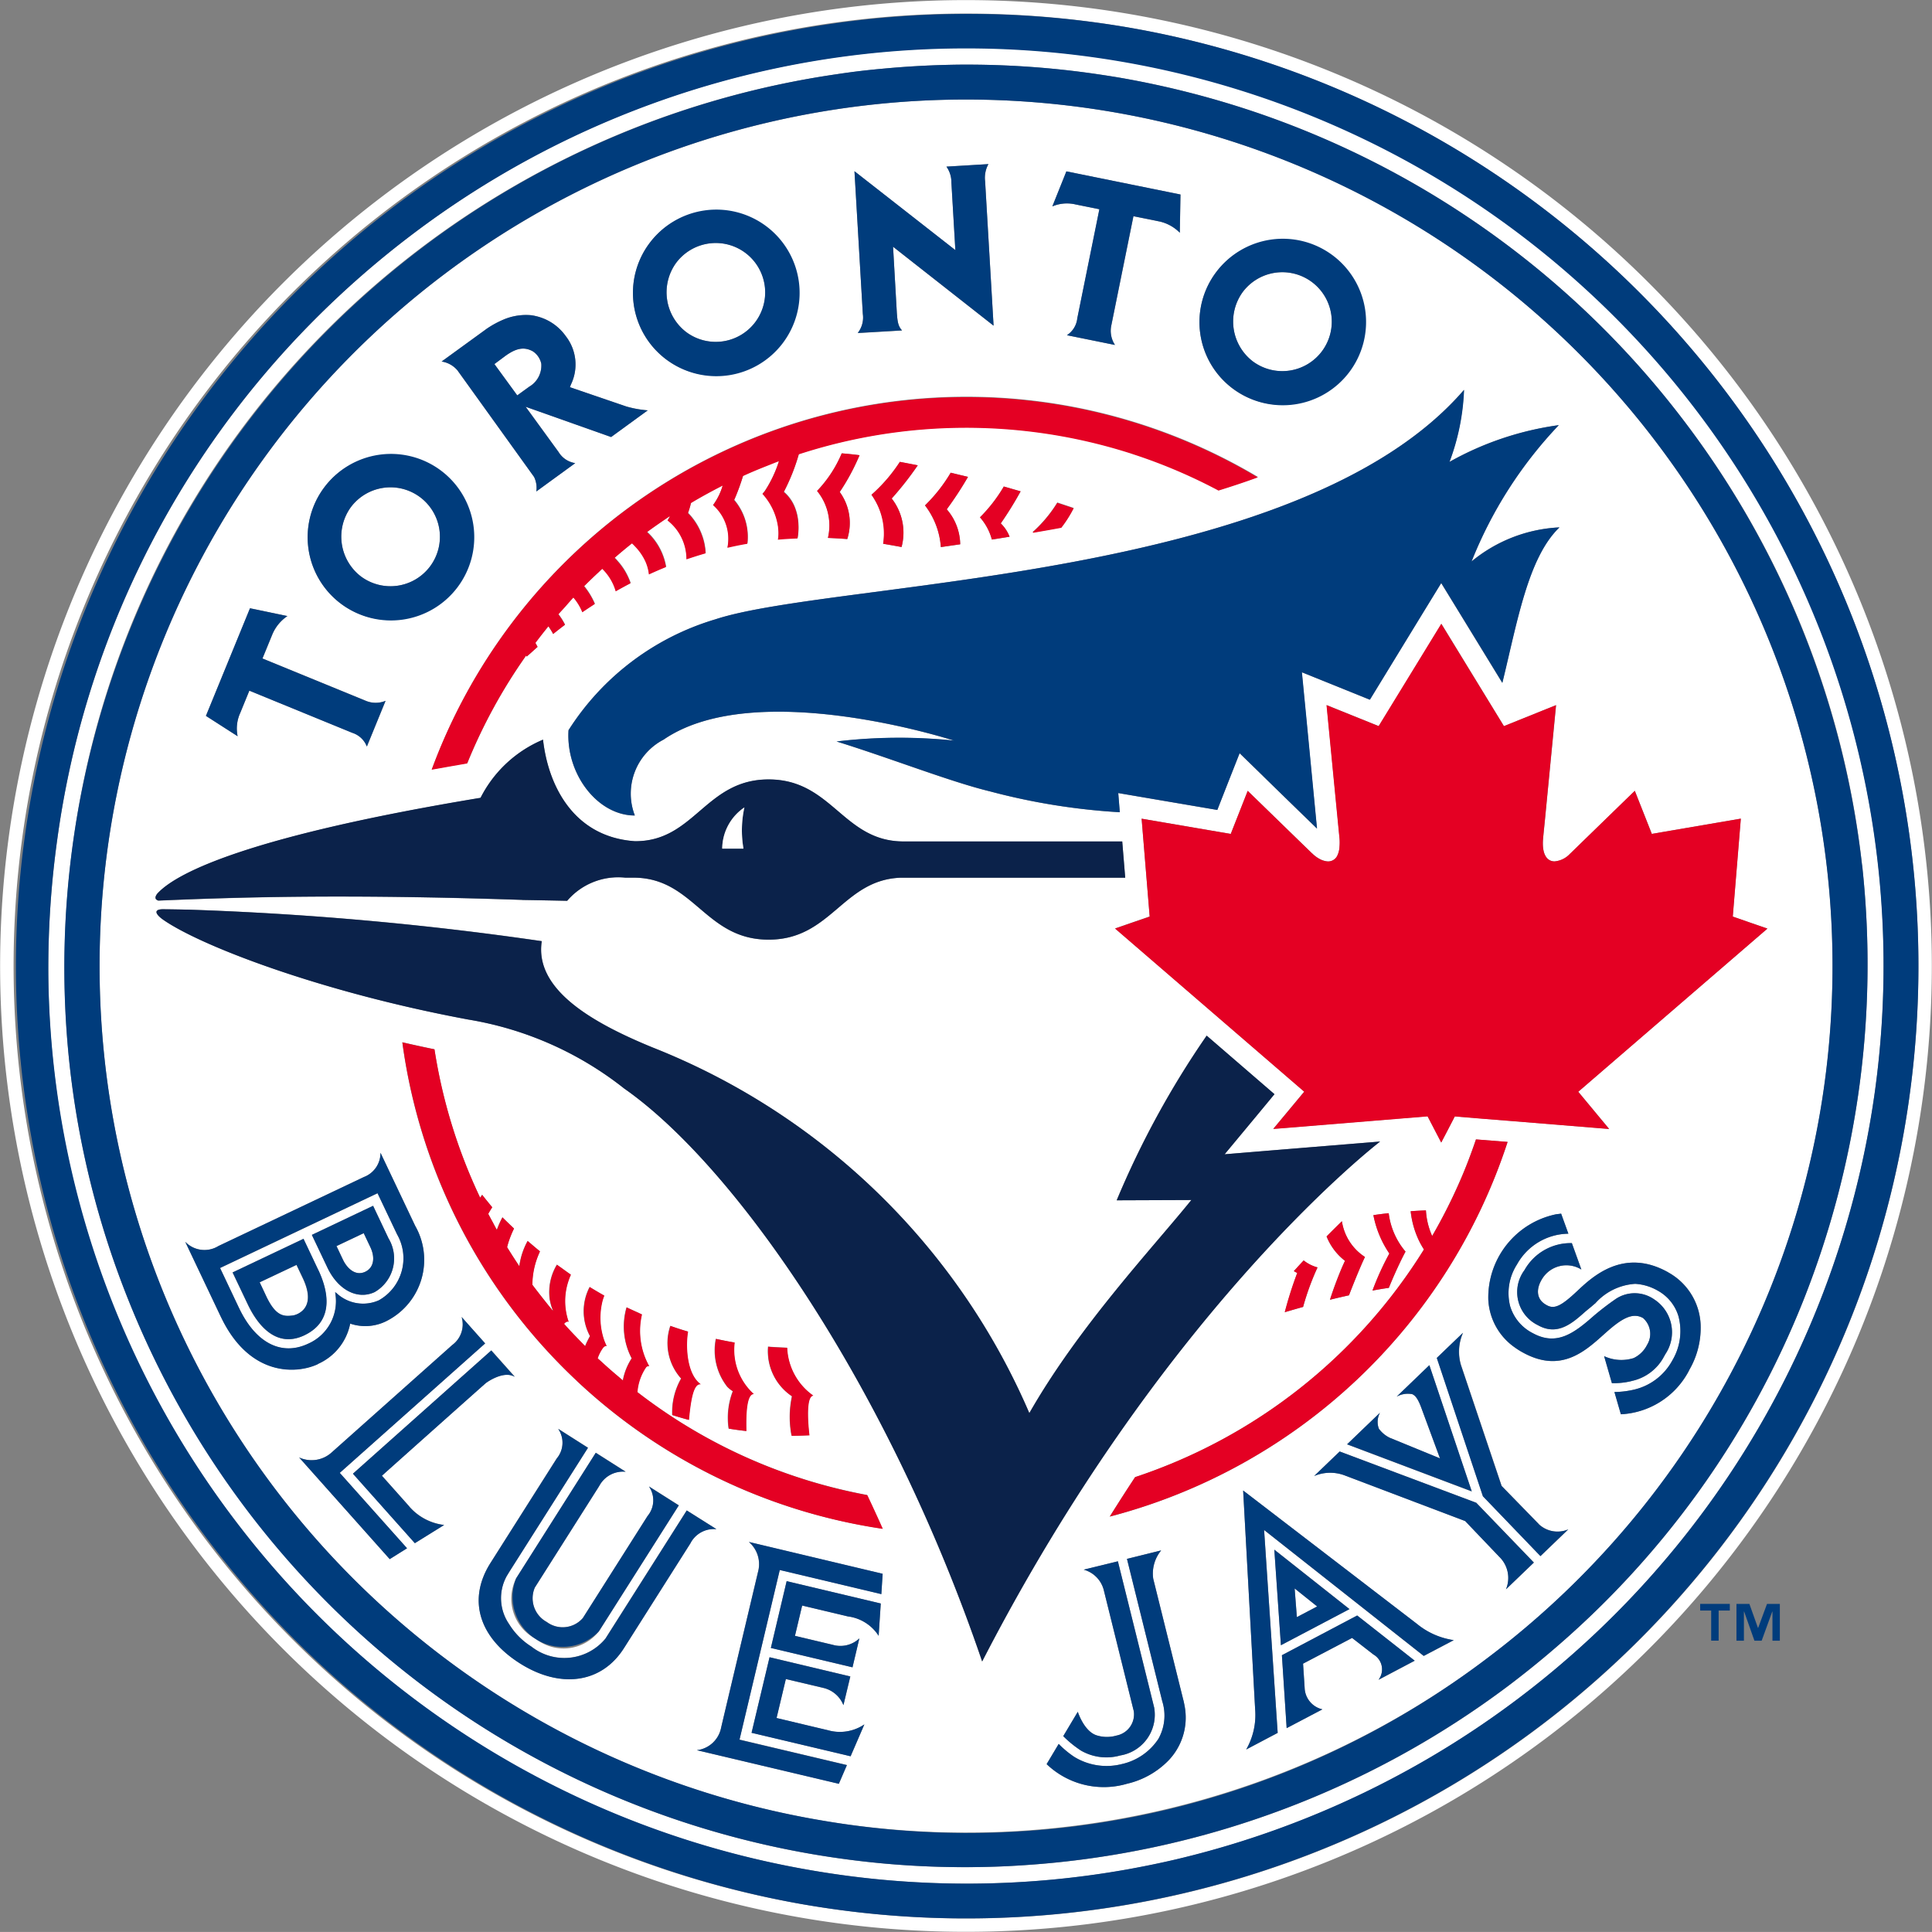 <svg xmlns="http://www.w3.org/2000/svg" xmlns:xlink="http://www.w3.org/1999/xlink" width="93.013" height="93.01" viewBox="0 0 93.013 93.01">
  <rect x="0" y="0" width="93.013" height="93.01" fill="#808080" stroke="none"/>
  <defs>
    <clipPath id="clip-path">
      <rect id="Rectangle_670" data-name="Rectangle 670" width="93.013" height="93.009" fill="none"/>
    </clipPath>
  </defs>
  <g id="Group_829" data-name="Group 829" transform="translate(0 -0.003)">
    <g id="Group_828" data-name="Group 828" transform="translate(0 0.003)" clip-path="url(#clip-path)">
      <path id="Path_2678" data-name="Path 2678" d="M83.62,18.492A46.5,46.5,0,1,0,38.574,92.324h0A46.5,46.5,0,0,0,83.62,18.492m8.3,34.356a45.821,45.821,0,0,1-53.23,38.838h-.005A45.852,45.852,0,1,1,91.918,52.848" transform="translate(0 -0.001)" fill="#fff"/>
      <path id="Path_2679" data-name="Path 2679" d="M132.261,33.3a2.382,2.382,0,1,0-.495-3.331,2.414,2.414,0,0,0,.495,3.331" transform="translate(-71.944 -15.898)" fill="#fff"/>
      <path id="Path_2680" data-name="Path 2680" d="M37.292,56.206a2.381,2.381,0,1,0-.494-3.331,2.413,2.413,0,0,0,.494,3.331" transform="translate(-19.912 -28.451)" fill="#fff"/>
      <path id="Path_2681" data-name="Path 2681" d="M71.938,30.186a2.38,2.38,0,1,0-.494-3.329,2.406,2.406,0,0,0,.494,3.329" transform="translate(-38.894 -14.197)" fill="#fff"/>
      <path id="Path_2682" data-name="Path 2682" d="M37.217,133.174c.418-.2.485-.684.245-1.187l-.319-.671-1.311.622.318.669c.153.327.553.811,1.067.567" transform="translate(-19.632 -71.949)" fill="#fff"/>
      <path id="Path_2683" data-name="Path 2683" d="M137.867,169.152l.108,1.381.977-.514Z" transform="translate(-75.537 -92.679)" fill="#fff"/>
      <path id="Path_2684" data-name="Path 2684" d="M85.593,27.155c-.681-.91-1.4-1.784-2.149-2.623-.013-.014-.03-.032-.052-.058A41.718,41.718,0,1,0,45.181,93.4l0,0A41.716,41.716,0,0,0,85.593,27.155m-9.323-2.6a11.046,11.046,0,0,1-.7,3.467,14.889,14.889,0,0,1,5.263-1.769,20.522,20.522,0,0,0-4.2,6.562,7.188,7.188,0,0,1,4.233-1.641c-1.51,1.443-2.029,4.551-2.75,7.487l-2.068-3.381-.874-1.425-.873,1.425-2.561,4.193-1.708-.693-1.567-.63.163,1.68c.007.047.408,4.206.567,5.845-.9-.872-2.605-2.532-2.624-2.553l-1.1-1.074-.565,1.432-.509,1.3-3.47-.592-1.3-.222.076.924a31.343,31.343,0,0,1-6.257-1.006c-1.913-.463-4.735-1.578-7.376-2.4a25.627,25.627,0,0,1,5.648-.041s-9.53-3.1-13.975-.049a2.931,2.931,0,0,0-1.386,3.656c-1.8,0-3.325-2.006-3.193-4.108a12.655,12.655,0,0,1,7.07-5.339C46,33.71,68.282,33.828,76.27,24.556M32.991,35.864c-.192.145-.382.292-.568.442a2.312,2.312,0,0,0-.129-.222c-.032-.05-.063-.1-.1-.149-.213.263-.424.53-.626.8.024.039.043.08.067.121.012.023.027.045.038.071-.129.113-.255.23-.382.343-.047.042-.1.083-.141.123a.3.3,0,0,1-.018-.029c0-.008-.006-.013-.008-.019a25.875,25.875,0,0,0-2.83,5.176c-.584.1-1.15.2-1.707.3a27.427,27.427,0,0,1,39.77-14.073c-.617.225-1.247.434-1.89.634a25.739,25.739,0,0,0-4.115-1.75c-.044-.014-.088-.03-.134-.044l-.072-.024a26.059,26.059,0,0,0-15.887.072v0h0a9.561,9.561,0,0,1-.723,1.819v0a1.876,1.876,0,0,1,.533.752,2.4,2.4,0,0,1,.16.685,2.9,2.9,0,0,1-.033.793c-.028,0-.056,0-.085,0-.288.012-.573.031-.856.057a1.823,1.823,0,0,0,.008-.557v0c0-.014,0-.026,0-.037a2.971,2.971,0,0,0-.754-1.607,1.29,1.29,0,0,0,.107-.124,5.692,5.692,0,0,0,.687-1.449c-.144.051-.285.11-.43.166-.435.17-.87.352-1.3.546a10.334,10.334,0,0,1-.381,1.052.449.449,0,0,1-.023.055c-.009.016-.017.037-.026.053a2.745,2.745,0,0,1,.637,2.1c-.321.053-.639.119-.953.191l0-.015.007-.035a2.164,2.164,0,0,0-.7-2,2.978,2.978,0,0,0,.463-.939h0c-.517.263-1.028.542-1.527.84-.012.045-.025.087-.034.127a3.4,3.4,0,0,1-.114.36l0,0h0a2.114,2.114,0,0,1,.167.184,2.955,2.955,0,0,1,.5.865,2.869,2.869,0,0,1,.181.885c-.309.09-.617.184-.919.289a2.362,2.362,0,0,0-.911-1.874,1.105,1.105,0,0,0,.118-.207c-.192.127-.383.258-.571.389s-.359.252-.535.381l0,0a2.971,2.971,0,0,1,.857,1.415c.023.089.045.18.059.268-.012,0-.023.009-.034.014q-.381.154-.756.326l-.031.014c0-.032-.009-.063-.014-.1a2.085,2.085,0,0,0-.19-.6,2.585,2.585,0,0,0-.375-.547,3.175,3.175,0,0,0-.235-.244c-.286.224-.564.456-.843.7.065.062.123.132.183.2a3.078,3.078,0,0,1,.31.426,3.219,3.219,0,0,1,.276.591c-.24.129-.48.258-.713.389a2.448,2.448,0,0,0-.647-1.081c-.062.057-.119.11-.178.166-.235.219-.468.444-.7.675.052.063.1.129.152.2a3.566,3.566,0,0,1,.363.651c-.034.023-.066.046-.1.065-.167.112-.335.221-.5.334a2.652,2.652,0,0,0-.432-.71s0,0,0,0,0,0-.005,0c-.136.148-.269.3-.4.452-.107.122-.219.236-.321.36a2.951,2.951,0,0,1,.317.5m24.49-5.607a5.856,5.856,0,0,1-.594.937c-.452.085-.9.163-1.353.241a.218.218,0,0,1-.021-.032c.1-.081.2-.179.307-.289a6.533,6.533,0,0,0,.873-1.119c.265.088.531.175.788.263M54.4,31.624c-.286.048-.568.094-.853.136a2.657,2.657,0,0,0-.573-1.068,7.274,7.274,0,0,0,1.147-1.485c.272.077.544.157.809.233a16.728,16.728,0,0,1-.955,1.543,1.825,1.825,0,0,1,.425.641m-2.379.365-.932.135a3.707,3.707,0,0,0-.763-2.006,7.634,7.634,0,0,0,1.239-1.576l.83.2a17.039,17.039,0,0,1-1.022,1.562,2.62,2.62,0,0,1,.647,1.683M49.2,32.12c-.3-.054-.592-.105-.887-.157a2.983,2.983,0,0,0-.354-2.025,3.037,3.037,0,0,0-.208-.332,7.706,7.706,0,0,0,1.364-1.583c.287.054.576.112.863.169a15.562,15.562,0,0,1-1.254,1.594A2.668,2.668,0,0,1,49.2,32.12m-2.615-.383c-.317-.024-.624-.042-.93-.055a2.63,2.63,0,0,0-.523-2.262,5.941,5.941,0,0,0,1.187-1.81c.282.023.568.053.857.09a10.4,10.4,0,0,1-.953,1.771,2.533,2.533,0,0,1,.362,2.265M64.337,18.9a3.977,3.977,0,1,1,.8,5.591,4,4,0,0,1-.8-5.591m-7.2-4.864,5.491,1.114-.032,1.841a1.964,1.964,0,0,0-.982-.543l-1.251-.252L59.3,21.443a1.237,1.237,0,0,0,.175.95l-2.313-.468a1.108,1.108,0,0,0,.5-.816l1.063-5.25-1.13-.228a1.808,1.808,0,0,0-1.134.09Zm-5.537.534a1.294,1.294,0,0,0-.239-.762l2.02-.12a1.358,1.358,0,0,0-.159.82l.407,6.959-4.84-3.8.179,3.137,0,.013c.033.426.052.669.255.882l-2.136.123a1.2,1.2,0,0,0,.246-.924l-.4-6.864,4.856,3.8ZM37.062,17.494a3.978,3.978,0,1,1,.8,5.59,4,4,0,0,1-.8-5.59m-7.9,4.164.024-.018a4.567,4.567,0,0,1,.872-.48,2.747,2.747,0,0,1,1.3-.2,2.526,2.526,0,0,1,.762.229l.045.023a2.445,2.445,0,0,1,.864.752,2.215,2.215,0,0,1,.255,2.33l-.052.132,2.711.924a5.258,5.258,0,0,0,1.037.189l-1.763,1.284L31.1,25.364l1.588,2.183a1.131,1.131,0,0,0,.8.532l-1.875,1.363a1.2,1.2,0,0,0-.107-.7L27.84,23.649a1.232,1.232,0,0,0-.788-.46Zm-7.762,7.6a3.979,3.979,0,1,1,.807,5.59,4,4,0,0,1-.807-5.59m-3.565,5.809,1.8.376a2,2,0,0,0-.718.864l-.483,1.178,4.959,2.031a1.23,1.23,0,0,0,.967.007l-.9,2.2a1.112,1.112,0,0,0-.7-.659L17.8,39.036,17.361,40.1a1.807,1.807,0,0,0-.127,1.128l-1.527-.98Zm-4.471,13.75c.978-1.083,4.7-2.819,15.567-4.618a5.959,5.959,0,0,1,3.007-2.8c.238,2.146,1.427,4.68,4.423,4.888h.029c2.841,0,3.374-2.974,6.407-2.974,3.065,0,3.581,2.986,6.5,2.986H59.82l.145,1.743H49.449l-.277,0c-2.806.088-3.356,2.983-6.376,2.983-3.047,0-3.577-2.945-6.445-2.985H35.9a3.231,3.231,0,0,0-2.8,1.114c-.7-.014-1.418-.028-2.15-.041-8.861-.3-13.923-.118-17.533.034-.139-.043-.2-.135-.056-.329m3.063,20.357-1.712-3.611a1.28,1.28,0,0,0,1.6.208l7-3.322a1.237,1.237,0,0,0,.8-1.169l1.67,3.518a3.3,3.3,0,0,1-1.3,4.542v0h0a2.263,2.263,0,0,1-1.828.166A2.687,2.687,0,0,1,21.1,71.451h0v0c-1.018.479-3.291.622-4.673-2.28m8.964,11.151-.835.523-4.361-4.894a1.437,1.437,0,0,0,1.57-.245c.6-.535,5.733-5.106,5.745-5.12.036-.032.058-.048.058-.05a1.234,1.234,0,0,0,.45-1.347l1.132,1.272-7,6.232,3.236,3.631Zm.382-.249,0,0-2.98-3.345,6.66-5.934.005.007,1.128,1.266c-.544-.332-1.391.295-1.391.295s-.028.023-.04.036a.005.005,0,0,0-.005,0c-.611.539-4.3,3.831-4.968,4.427L25.49,78.3l.033.037a2.635,2.635,0,0,0,1.656.862Zm13.265,0-3.206,5.058c-1.1,1.727-3.108,1.944-5.027.717-1.962-1.255-2.5-3.062-1.409-4.8,0,0,3.2-5.056,3.206-5.058a1.175,1.175,0,0,0,.065-1.422l1.434.913-3.774,5.95c-.1.17-.136.221-.136.221a2.2,2.2,0,0,0,.1,2.3c.009.016.019.027.028.044a3.343,3.343,0,0,0,1.056,1.056,2.566,2.566,0,0,0,3.566-.382s.09-.14.142-.226l3.773-5.945,1.428.9a1.264,1.264,0,0,0-1.25.669m-6.917,3.8a1.284,1.284,0,0,0,1.74-.189l3.118-4.915a1.172,1.172,0,0,0,.065-1.42l1.436.91-3.843,6.061a2.164,2.164,0,0,1-3.043.371,2.177,2.177,0,0,1-.944-2.919l3.833-6.045,1.439.913a1.29,1.29,0,0,0-1.26.662s-.018.032-.057.094c-.011.018-2.707,4.271-3.057,4.82a1.3,1.3,0,0,0,.574,1.658m14.63,6.467-4.769-1.13.866-3.638,3.889.925L46.4,87.879a1.376,1.376,0,0,0-1-.837l-.025-.007-1.749-.415L43.179,88.5s2.474.588,2.495.592A2.087,2.087,0,0,0,47.41,88.8Zm1.345-5.8a2.075,2.075,0,0,0-1.483-.936l-2.2-.521-.345,1.459,1.824.433a1.318,1.318,0,0,0,1.275-.311l-.329,1.394-3.929-.934.761-3.214L48.2,82.985Zm.13-2.011-4.89-1.162-1.938,8.169,5.17,1.224-.388.9h0L39.34,90.046A1.351,1.351,0,0,0,40.5,89c.012-.046-.005.019,1.8-7.6a1.408,1.408,0,0,0-.455-1.378l6.436,1.531ZM33.575,72.274a27.3,27.3,0,0,1-8.414-16.313c.506.117,1.023.23,1.546.337a25.9,25.9,0,0,0,2.2,7.145c.016-.028.035-.052.054-.08s.029-.042.043-.06c.156.2.319.4.483.6-.064.1-.13.2-.192.316.072.141.148.277.222.414.064.118.124.24.192.356.014-.039.031-.076.045-.113a4.537,4.537,0,0,1,.226-.489c.181.182.368.36.556.538a4.905,4.905,0,0,0-.219.519c-.042.122-.083.25-.114.38.188.307.387.614.59.919a3.427,3.427,0,0,1,.4-1.218c.2.169.391.336.592.5-.037.078-.071.165-.107.253a3.805,3.805,0,0,0-.26,1.354c.1.137.2.27.306.4.221.283.443.565.675.844a.072.072,0,0,0,.008-.012l0,0v0a2.279,2.279,0,0,1-.16-.586,2.571,2.571,0,0,1,.353-1.61c.071.055.148.106.222.16.15.108.3.214.447.321a2.857,2.857,0,0,0-.114.292,3.036,3.036,0,0,0,.007,1.978.142.142,0,0,0-.053-.013.235.235,0,0,0-.118.058c-.016.017-.033.03-.05.05.162.185.328.365.5.542s.343.357.517.533c.034-.087.071-.17.109-.244l.025-.05c.034-.065.069-.129.1-.189a2.517,2.517,0,0,1-.016-2.363c.228.142.463.277.7.413a2.322,2.322,0,0,0-.119.4,3.324,3.324,0,0,0,.057,1.57,2.414,2.414,0,0,0,.179.459.1.1,0,0,0-.054-.005l-.038.019a.048.048,0,0,1-.014.005.21.21,0,0,0-.025.023c-.011.011-.022.016-.031.027a1.849,1.849,0,0,0-.271.519l.009.009c0,.005,0,.005.005.007l.157.139c.26.244.526.477.795.7l.249.212a2.939,2.939,0,0,1,.425-1.063,3.3,3.3,0,0,1-.246-2.455c.184.089.373.175.561.258.057.028.116.057.175.083a3.479,3.479,0,0,0,.349,2.49.161.161,0,0,0-.145.048,2.43,2.43,0,0,0-.423,1.2,25.762,25.762,0,0,0,11.06,4.954q.386.819.746,1.623a27.28,27.28,0,0,1-14.715-7.11m5.96.157c-.322-.051-.472.622-.571,1.715-.269-.071-.535-.15-.8-.235a3.269,3.269,0,0,1,.428-1.755,2.56,2.56,0,0,1-.518-2.536c.276.1.561.191.846.274-.114.643-.086,2.031.614,2.538m2.554.473c-.321-.011-.385.837-.359,1.778-.286-.032-.57-.069-.849-.116a3.561,3.561,0,0,1,.2-1.8,1.41,1.41,0,0,1-.264-.21,2.84,2.84,0,0,1-.552-2.308c.295.064.593.123.9.175a2.868,2.868,0,0,0,.924,2.483m2.676,1.976c-.287.016-.571.021-.853.025a4.7,4.7,0,0,1,.018-1.9,2.606,2.606,0,0,1-1.15-2.388c.3.023.608.039.915.051a2.952,2.952,0,0,0,1.251,2.3c-.311.034-.28,1.079-.181,1.909M35.847,58.188a16.391,16.391,0,0,0-7.509-3.322c-7.175-1.337-13.027-3.6-14.751-4.851-.4-.314-.306-.461.059-.459.381.005.8.014,1.25.023a152.369,152.369,0,0,1,16.979,1.515c-.358,2.324,2.414,3.921,5.347,5.123a32.889,32.889,0,0,1,18.127,17.6c2.393-4.189,5.955-7.973,7.8-10.259l-3.594.014a43.242,43.242,0,0,1,4.332-7.928l3.265,2.819-.846,1.02-1.556,1.874,2.425-.2,5.058-.413c-.774.6-10.653,8.515-19.156,25.029C48.594,72.606,41.241,61.961,35.847,58.188M73.972,65.2a4.366,4.366,0,0,1-.265-1.1c.247-.018.491-.032.735-.039a3.488,3.488,0,0,0,.3,1.231,25.392,25.392,0,0,0,1.289-2.541c.309-.694.579-1.4.819-2.109l1.523.122A27.438,27.438,0,0,1,59.219,78.8q.614-.98,1.222-1.9A26,26,0,0,0,74.347,65.938a3.833,3.833,0,0,1-.374-.74M72.178,74.57a1.424,1.424,0,0,0,.526.436L75.12,76l-.907-2.462c-.2-.529-.346-.586-.426-.63a1.112,1.112,0,0,0-.754.122l1.576-1.515,2.039,6.074-6-2.266.033-.03,1.551-1.492a.92.92,0,0,0-.053.775m-13.233,7.81a1.371,1.371,0,0,0-.978-1.028l1.646-.406s1.743,7.023,1.745,7.036a1.985,1.985,0,0,1-1.63,2.312,2.449,2.449,0,0,1-1.883-.23,5.255,5.255,0,0,1-.862-.7l.7-1.173s.29.924.89,1.128a1.642,1.642,0,0,0,.971.018,1.041,1.041,0,0,0,.837-1.171Zm9.137-15.4c.16-.18.32-.353.475-.517a1.862,1.862,0,0,0,.667.335,12.413,12.413,0,0,0-.694,1.9c-.3.083-.593.168-.881.254a18.185,18.185,0,0,1,.6-1.889c-.057-.028-.109-.058-.164-.087m1.575-1.671c.263-.265.509-.51.735-.731A2.49,2.49,0,0,0,71.507,66.3c-.2.421-.51,1.176-.77,1.846-.3.066-.611.139-.916.215.15-.475.36-1.042.546-1.483.063-.146.122-.279.176-.392a2.784,2.784,0,0,1-.885-1.176m3,2.476c-.263.039-.523.081-.786.131a13.392,13.392,0,0,1,.811-1.782,4.981,4.981,0,0,1-.769-1.849c.247-.037.491-.069.736-.092a3.534,3.534,0,0,0,.811,1.845c-.254.475-.562,1.148-.8,1.747M62.04,90.547a4.067,4.067,0,0,1-1.987,1.113,3.976,3.976,0,0,1-3.871-.945l.581-.973a4.583,4.583,0,0,0,.747.623,2.98,2.98,0,0,0,2.3.346A2.851,2.851,0,0,0,61.564,89.5a2.294,2.294,0,0,0,.187-1.808l-1.7-6.857,1.646-.408a1.752,1.752,0,0,0-.382,1.365l1.448,5.833c.023.078.075.362.078.383a2.985,2.985,0,0,1-.8,2.539m11.827-4.789-1.706.9a.823.823,0,0,0-.247-1.218l-1.028-.8-2.358,1.24.08,1.236a1.106,1.106,0,0,0,.851.964l-1.692.888-.028.016-.23-3.511,3.624-1.909L73.9,85.74Zm-6.405-.769-.316-4.6,3.617,2.86Zm6.875.521-7.684-6.064.653,9.768-1.517.8a3.316,3.316,0,0,0,.431-1.943l-.577-10.525,8.378,6.432a3.586,3.586,0,0,0,1.764.774ZM78.3,82.3a1.414,1.414,0,0,0-.321-1.567l-1.642-1.72-5.764-2.185a1.989,1.989,0,0,0-1.508.018l1.229-1.182,6.577,2.469,2.773,2.877Zm1.669-1.607-.007.007-2.769-2.88-2.22-6.66,1.261-1.211a2.252,2.252,0,0,0-.1,1.552l1.957,5.821,1.8,1.847a1.316,1.316,0,0,0,1.413.244Zm3.428-8.318-.374-1.3.014.007a1.973,1.973,0,0,0,1.41.086,1.406,1.406,0,0,0,.646-.639,1.006,1.006,0,0,0-.2-1.291c-.51-.288-1.052.048-1.814.731L83,70.036c-.931.837-2.095,1.879-3.929.844a3.9,3.9,0,0,1-.355-.226,2.975,2.975,0,0,1-1.271-2.3,4.09,4.09,0,0,1,3.267-4.107l.242-.031h0v.009l.346.957h-.007a2.865,2.865,0,0,0-2.467,1.48,2.555,2.555,0,0,0-.33,2.008,2.154,2.154,0,0,0,1.09,1.3c1.141.623,1.969.021,2.934-.832a13.419,13.419,0,0,1,1.074-.823,1.637,1.637,0,0,1,1.836.028,1.89,1.89,0,0,1,.537,2.64l-.018.032c-.01.019-.023.044-.038.069a2.3,2.3,0,0,1-1.568,1.189,3.546,3.546,0,0,1-.939.1Zm3.732-.645s-.023.051-.074.142a3.919,3.919,0,0,1-3.219,2h-.005l-.309-1.07h.007a4.493,4.493,0,0,0,.95-.118,2.829,2.829,0,0,0,1.828-1.4,2.779,2.779,0,0,0,.3-2.119,2.088,2.088,0,0,0-.984-1.234,2.484,2.484,0,0,0-1.1-.337,2.8,2.8,0,0,0-1.923.936c-.053.046-.108.089-.157.134l-.286.235-.032.025c-.627.563-1.339,1.2-2.293.659a1.773,1.773,0,0,1-.642-2.649,2.545,2.545,0,0,1,2.267-1.3h.014l.458,1.27-.019-.01a1.371,1.371,0,0,0-1.856.44c-.316.494-.281.955.092,1.215a1.082,1.082,0,0,0,.171.1c.334.157.667-.009,1.378-.676l.032-.03c.727-.685,2.239-2.114,4.39-.9a3.014,3.014,0,0,1,1.552,2.5,4.029,4.029,0,0,1-.54,2.184M81.778,58.342l1.487,1.793-4.587-.374-1.508-.122-1.336-.109-.445.856-.21.4-.653-1.261-6.91.565-.523.041,1.491-1.793-9.107-7.855.71-.247.957-.329L60.757,45.2l4.29.731.816-2.072s2.594,2.524,3.091,3A.243.243,0,0,1,69,46.9a1.544,1.544,0,0,0,.318.231,1.032,1.032,0,0,0,.283.108.824.824,0,0,0,.131.016.486.486,0,0,0,.438-.26,1.163,1.163,0,0,0,.117-.452,2.455,2.455,0,0,0,0-.4c-.074-.743-.622-6.4-.622-6.414l2.508,1.012,1.007-1.64,2.01-3.286L78.2,40.743l2.511-1.012c0,.011-.378,3.887-.548,5.644-.037.368-.064.642-.078.77-.06.684.134,1.021.424,1.093a.448.448,0,0,0,.131.016,1.149,1.149,0,0,0,.731-.355.434.434,0,0,1,.041-.039l3.09-3,.818,2.072L89.6,45.2l-.387,4.713.834.286.837.29Z" transform="translate(-5.794 -5.785)" fill="#fff"/>
      <path id="Path_2685" data-name="Path 2685" d="M29.415,134.7l-1.774.839.3.629c.484,1.049.889,1.019,1.314.968a.931.931,0,0,0,.456-.237c.271-.261.4-.735,0-1.573Z" transform="translate(-15.144 -73.801)" fill="#fff"/>
      <path id="Path_2686" data-name="Path 2686" d="M54.314,38.96a1.181,1.181,0,0,0,.585-1.109.957.957,0,0,0-.407-.594c-.408-.228-.794-.164-1.324.219l-.528.388,1.1,1.51Z" transform="translate(-28.842 -20.342)" fill="#fff"/>
      <path id="Path_2687" data-name="Path 2687" d="M93.074,55.439a44.153,44.153,0,0,0-70.36-41.367,44.864,44.864,0,0,0-4.827,4.218A43.834,43.834,0,0,0,5.58,43.214a44.952,44.952,0,0,0-.433,6.552,43.807,43.807,0,0,0,8.926,26.171A44,44,0,0,0,41.789,92.85h0A44.026,44.026,0,0,0,57.235,92.8c.726-.134,1.455-.283,2.179-.452a44.238,44.238,0,0,0,33.66-36.906M77.438,82.383q-.956.813-1.967,1.577a43.541,43.541,0,0,1-23.306,8.657c-.473.032-.945.057-1.418.072a43.061,43.061,0,0,1-5.5-.163q-1.666-.153-3.323-.439l0,0a43.31,43.31,0,0,1-13.67-4.811,42.636,42.636,0,0,1-4.071-2.563A43.723,43.723,0,0,1,9.027,65.472,43,43,0,0,1,6.164,54a43.706,43.706,0,0,1,.184-10.683A43.116,43.116,0,0,1,15.193,22.5,43.461,43.461,0,0,1,43.126,6.393c.213-.032.427-.062.64-.09q.776-.1,1.559-.175,1.815-.17,3.643-.191a43.471,43.471,0,0,1,6.659.452c.369.055.74.111,1.105.175A43.377,43.377,0,0,1,83.963,23.179a43.106,43.106,0,0,1,8.5,21.247c.01.076.021.152.026.222,0,0,0,.005,0,.009a43.879,43.879,0,0,1-2.855,20.786,42.971,42.971,0,0,1-12.2,16.94" transform="translate(-2.82 -2.822)" fill="#fff"/>
      <path id="Path_2688" data-name="Path 2688" d="M55.116,2.109A45.853,45.853,0,0,0,39.469,92.47h0A45.852,45.852,0,0,0,55.116,2.109M91.039,53.4a44.246,44.246,0,0,1-33.66,36.906c-.724.17-1.452.318-2.181.452a43.94,43.94,0,0,1-15.44.055h0A44.207,44.207,0,0,1,3.112,47.727a44.943,44.943,0,0,1,.432-6.55A43.843,43.843,0,0,1,15.852,16.252a44.774,44.774,0,0,1,4.827-4.217A44.17,44.17,0,0,1,91.039,53.4" transform="translate(-0.785 -0.785)" fill="#003c7c"/>
      <path id="Path_2689" data-name="Path 2689" d="M90.573,66.394a43.871,43.871,0,0,0,2.855-20.786V45.6c-.007-.071-.018-.146-.03-.222A43.447,43.447,0,0,0,64.319,9.215a43.978,43.978,0,0,0-6.647-1.7c-.367-.061-.738-.12-1.105-.173a43.24,43.24,0,0,0-6.657-.456q-1.83.024-3.644.194c-.525.047-1.043.1-1.561.171-.213.03-.427.058-.64.092A43.459,43.459,0,0,0,7.1,54.954,42.918,42.918,0,0,0,9.967,66.426,43.343,43.343,0,0,0,42.86,93.036l0,0q1.655.283,3.322.442a43.325,43.325,0,0,0,5.5.162c.473-.016.943-.042,1.418-.074a43.526,43.526,0,0,0,23.306-8.657q1.01-.766,1.968-1.577a43,43,0,0,0,12.2-16.942M75.4,83.572a41.32,41.32,0,0,1-32.247,7.815l-.006,0a41.719,41.719,0,0,1-18.014-74.4,41.715,41.715,0,0,1,56.224,5.482c.024.028.041.044.051.058.749.84,1.469,1.715,2.153,2.623A41.71,41.71,0,0,1,75.4,83.572" transform="translate(-3.759 -3.774)" fill="#003c7c"/>
      <path id="Path_2690" data-name="Path 2690" d="M54.163,127.833a2.447,2.447,0,0,1,.421-1.2.166.166,0,0,1,.146-.048,3.481,3.481,0,0,1-.35-2.49c-.059-.027-.117-.055-.175-.083-.188-.083-.376-.17-.561-.258a3.3,3.3,0,0,0,.245,2.455,2.937,2.937,0,0,0-.425,1.063c-.085-.071-.166-.142-.249-.212-.269-.226-.534-.459-.795-.7l-.157-.139s0,0-.005-.007l-.009-.009a1.86,1.86,0,0,1,.271-.519c.009-.01.02-.016.031-.027a.262.262,0,0,1,.026-.023.042.042,0,0,0,.014-.005l.038-.019a.1.1,0,0,1,.054.005,2.491,2.491,0,0,1-.178-.459,3.324,3.324,0,0,1-.057-1.57,2.149,2.149,0,0,1,.119-.4c-.239-.136-.473-.272-.7-.413a2.517,2.517,0,0,0,.016,2.363c-.036.06-.071.124-.1.189l-.025.05c-.038.074-.074.157-.109.244-.174-.177-.347-.354-.518-.533s-.335-.356-.5-.542c.016-.019.034-.033.05-.05a.239.239,0,0,1,.118-.058.142.142,0,0,1,.053.013,3.036,3.036,0,0,1-.007-1.978,2.807,2.807,0,0,1,.114-.291c-.152-.108-.3-.213-.447-.322-.074-.054-.152-.105-.222-.16a2.558,2.558,0,0,0-.354,1.61,2.278,2.278,0,0,0,.16.587v0l-.005,0-.008.012c-.231-.279-.454-.562-.675-.844-.1-.134-.206-.266-.305-.4a3.812,3.812,0,0,1,.26-1.355c.034-.088.071-.175.107-.252-.2-.164-.4-.332-.593-.5a3.455,3.455,0,0,0-.4,1.218c-.2-.3-.4-.611-.59-.918a3.711,3.711,0,0,1,.114-.38,5.039,5.039,0,0,1,.219-.519c-.188-.178-.375-.356-.556-.538a4.374,4.374,0,0,0-.226.489c-.014.037-.031.074-.045.113-.067-.117-.128-.238-.191-.357-.074-.137-.15-.273-.223-.414.062-.111.127-.219.192-.316-.164-.2-.327-.4-.485-.6a.527.527,0,0,0-.042.061.876.876,0,0,0-.054.079,25.842,25.842,0,0,1-2.2-7.145q-.787-.161-1.546-.337a27.4,27.4,0,0,0,23.13,23.423c-.238-.537-.488-1.077-.745-1.623a25.75,25.75,0,0,1-11.06-4.954" transform="translate(-23.471 -60.811)" fill="#e40023"/>
      <path id="Path_2691" data-name="Path 2691" d="M52.8,51.909l0,0,0,0a2.531,2.531,0,0,1,.433.71c.164-.111.333-.223.5-.332.033-.023.067-.044.1-.065a3.564,3.564,0,0,0-.366-.652c-.048-.067-.1-.134-.152-.2.23-.23.461-.454.7-.675.057-.055.116-.112.177-.166a2.452,2.452,0,0,1,.648,1.083c.233-.132.472-.263.713-.388a3.357,3.357,0,0,0-.278-.594,3.2,3.2,0,0,0-.311-.427c-.058-.067-.116-.138-.181-.2q.415-.36.841-.7h0c.087.081.163.163.236.244a2.649,2.649,0,0,1,.373.551,2.08,2.08,0,0,1,.192.6c0,.032.011.065.014.1l.031-.014c.25-.115.5-.224.756-.328a.256.256,0,0,0,.033-.014c-.015-.088-.036-.176-.058-.265a2.96,2.96,0,0,0-.856-1.414v0c.176-.131.356-.258.535-.383s.382-.263.571-.388a1.169,1.169,0,0,1-.116.207,2.372,2.372,0,0,1,.911,1.872c.3-.1.607-.2.918-.288a2.9,2.9,0,0,0-.182-.883,2.973,2.973,0,0,0-.5-.868,2.2,2.2,0,0,0-.166-.18h0l0,0c.034-.09.074-.215.114-.36.009-.044.021-.085.034-.131.5-.3,1.01-.576,1.524-.839a3.041,3.041,0,0,1-.461.941,2.157,2.157,0,0,1,.7,2l-.006.035,0,.016q.473-.109.955-.193a2.741,2.741,0,0,0-.638-2.1c.009-.018.016-.035.025-.053a.3.3,0,0,0,.025-.055,10.287,10.287,0,0,0,.38-1.052c.429-.2.864-.375,1.3-.546.142-.057.285-.115.43-.168a5.827,5.827,0,0,1-.687,1.452,1.508,1.508,0,0,1-.107.12,2.977,2.977,0,0,1,.754,1.609c0,.012,0,.023,0,.035v.005a1.722,1.722,0,0,1-.009.556c.282-.027.57-.043.857-.055.028,0,.054,0,.085-.005a2.927,2.927,0,0,0,.031-.795,2.455,2.455,0,0,0-.159-.685,1.9,1.9,0,0,0-.534-.752v0a9.61,9.61,0,0,0,.724-1.817h0a26.035,26.035,0,0,1,15.885-.074c.025.009.05.014.074.023.046.014.092.032.136.046a25.735,25.735,0,0,1,4.113,1.749c.643-.2,1.275-.408,1.889-.634a27.429,27.429,0,0,0-39.77,14.073c.556-.1,1.124-.2,1.708-.3A25.815,25.815,0,0,1,50.53,54.7l.009.018c.005.01.014.023.019.032l.139-.122q.191-.172.384-.344c-.014-.025-.026-.046-.038-.072s-.044-.081-.067-.118q.3-.4.625-.8a1.608,1.608,0,0,1,.1.148,2.462,2.462,0,0,1,.13.222c.186-.15.376-.3.566-.442a2.982,2.982,0,0,0-.316-.5c.1-.122.216-.24.322-.359.133-.152.266-.306.4-.452" transform="translate(-25.199 -23.141)" fill="#e40023"/>
      <path id="Path_2692" data-name="Path 2692" d="M119.4,137.593q-.607.919-1.218,1.9a27.437,27.437,0,0,0,19.151-18.038l-1.522-.12c-.242.712-.509,1.416-.816,2.11a26.305,26.305,0,0,1-1.294,2.539,3.454,3.454,0,0,1-.3-1.231c-.242.007-.486.021-.735.039a4.47,4.47,0,0,0,.263,1.1,3.845,3.845,0,0,0,.376.742,26.014,26.014,0,0,1-13.906,10.96" transform="translate(-64.751 -66.481)" fill="#e40023"/>
      <path id="Path_2693" data-name="Path 2693" d="M76.2,142.585a2.838,2.838,0,0,0,.552,2.308,1.469,1.469,0,0,0,.264.21,3.554,3.554,0,0,0-.2,1.8c.278.046.562.085.848.116-.025-.943.038-1.789.36-1.78a2.862,2.862,0,0,1-.925-2.481c-.3-.053-.6-.112-.9-.177" transform="translate(-41.727 -78.123)" fill="#e40023"/>
      <path id="Path_2694" data-name="Path 2694" d="M71.263,141.2a2.555,2.555,0,0,0,.518,2.534,3.271,3.271,0,0,0-.428,1.757c.264.085.53.163.8.235.1-1.1.248-1.766.571-1.715-.7-.507-.728-1.9-.614-2.538-.285-.083-.57-.175-.846-.274" transform="translate(-38.982 -77.364)" fill="#e40023"/>
      <path id="Path_2695" data-name="Path 2695" d="M137.7,136.452a12.417,12.417,0,0,1,.694-1.9,1.861,1.861,0,0,1-.667-.337c-.156.165-.315.341-.475.517.055.029.108.062.164.087a18.375,18.375,0,0,0-.6,1.89c.288-.085.583-.17.881-.253" transform="translate(-74.964 -73.535)" fill="#e40023"/>
      <path id="Path_2696" data-name="Path 2696" d="M141.42,133.829c.307-.077.614-.148.92-.215.256-.671.567-1.425.768-1.846A2.492,2.492,0,0,1,142,130.047c-.229.221-.473.464-.738.731a2.775,2.775,0,0,0,.887,1.175c-.053.115-.113.247-.175.393-.185.439-.4,1.009-.549,1.483" transform="translate(-77.395 -71.254)" fill="#e40023"/>
      <path id="Path_2697" data-name="Path 2697" d="M146.2,129.285a4.957,4.957,0,0,0,.768,1.849,13.462,13.462,0,0,0-.812,1.784c.263-.051.525-.094.786-.131.245-.6.552-1.273.805-1.746a3.5,3.5,0,0,1-.809-1.849c-.244.025-.491.057-.738.094" transform="translate(-80.081 -70.785)" fill="#e40023"/>
      <path id="Path_2698" data-name="Path 2698" d="M105.5,51.812a7.319,7.319,0,0,1-1.148,1.483,2.629,2.629,0,0,1,.573,1.07c.285-.044.567-.092.854-.136a1.821,1.821,0,0,0-.424-.643,18.012,18.012,0,0,0,.955-1.542l-.811-.233" transform="translate(-57.174 -28.389)" fill="#e40023"/>
      <path id="Path_2699" data-name="Path 2699" d="M109.977,54.961c.007.01.014.021.021.03.452-.077.9-.155,1.353-.24a5.859,5.859,0,0,0,.594-.938c-.256-.088-.523-.175-.788-.263a6.379,6.379,0,0,1-.872,1.118c-.108.111-.212.21-.307.293" transform="translate(-60.256 -29.341)" fill="#e40023"/>
      <path id="Path_2700" data-name="Path 2700" d="M99.737,50.339A7.607,7.607,0,0,1,98.5,51.914a3.71,3.71,0,0,1,.763,2.006l.932-.134a2.621,2.621,0,0,0-.647-1.683,17.027,17.027,0,0,0,1.022-1.561l-.83-.2" transform="translate(-53.967 -27.582)" fill="#e40023"/>
      <path id="Path_2701" data-name="Path 2701" d="M94.164,49.191A7.65,7.65,0,0,1,92.8,50.772a3.24,3.24,0,0,1,.561,2.36q.448.074.887.157a2.672,2.672,0,0,0-.473-2.336,15.9,15.9,0,0,0,1.253-1.6c-.288-.057-.575-.113-.864-.166" transform="translate(-50.845 -26.953)" fill="#e40023"/>
      <path id="Path_2702" data-name="Path 2702" d="M88.195,48.277a5.935,5.935,0,0,1-1.187,1.81,2.628,2.628,0,0,1,.523,2.262c.306.012.615.03.93.055a2.534,2.534,0,0,0-.362-2.266,10.3,10.3,0,0,0,.954-1.771q-.435-.056-.858-.09" transform="translate(-47.672 -26.452)" fill="#e40023"/>
      <path id="Path_2703" data-name="Path 2703" d="M83.977,145.768a2.959,2.959,0,0,1-1.252-2.3c-.307-.009-.613-.024-.915-.049a2.606,2.606,0,0,0,1.149,2.386,4.72,4.72,0,0,0-.019,1.9c.284,0,.568-.009.856-.021-.1-.832-.131-1.878.181-1.909" transform="translate(-44.824 -78.58)" fill="#e40023"/>
      <path id="Path_2704" data-name="Path 2704" d="M185.954,171.957h-.007l-.413-1.157h-.623v1.77h.359v-1.4h.011l.495,1.4h.349l.509-1.4h.01v1.4H187V170.8h-.618Z" transform="translate(-101.312 -93.582)" fill="#003c7c"/>
      <path id="Path_2705" data-name="Path 2705" d="M181.047,171.12h.53v1.45h.359v-1.45h.538v-.32h-1.427Z" transform="translate(-99.195 -93.583)" fill="#003c7c"/>
      <path id="Path_2706" data-name="Path 2706" d="M60.533,57.908c-.132,2.1,1.394,4.1,3.192,4.1a2.928,2.928,0,0,1,1.385-3.652c4.447-3.048,13.975.046,13.975.046a25.447,25.447,0,0,0-5.646.044c2.64.82,5.461,1.932,7.376,2.4a31.432,31.432,0,0,0,6.259,1.007L87,60.93l1.3.222,3.469.591.509-1.3.565-1.432,1.105,1.074c.019.025,1.724,1.685,2.621,2.556-.157-1.637-.558-5.8-.563-5.846l-.164-1.68,1.565.632,1.708.689,2.563-4.192.873-1.424.872,1.424,2.07,3.38c.719-2.933,1.238-6.041,2.75-7.483a7.173,7.173,0,0,0-4.233,1.641,20.467,20.467,0,0,1,4.2-6.564,14.828,14.828,0,0,0-5.262,1.77,10.977,10.977,0,0,0,.7-3.469C95.649,50.793,73.373,50.676,67.6,52.567a12.649,12.649,0,0,0-7.07,5.341" transform="translate(-33.162 -22.75)" fill="#003c7c"/>
      <path id="Path_2707" data-name="Path 2707" d="M75.572,108.008l-5.058.413-2.425.2,1.556-1.872.844-1.021-3.264-2.818a43.243,43.243,0,0,0-4.332,7.928l3.594-.014c-1.845,2.287-5.408,6.068-7.8,10.26a32.9,32.9,0,0,0-18.127-17.6c-2.934-1.2-5.706-2.8-5.346-5.121a153.6,153.6,0,0,0-16.981-1.517c-.452-.009-.87-.016-1.25-.019-.364,0-.458.145-.059.459,1.723,1.249,7.575,3.515,14.751,4.85a16.387,16.387,0,0,1,7.508,3.322c5.395,3.77,12.748,14.419,17.233,27.581,8.5-16.514,18.384-24.424,19.156-25.028" transform="translate(-9.131 -53.051)" fill="#0b224a"/>
      <path id="Path_2708" data-name="Path 2708" d="M34.228,86.483q1.1.018,2.148.041a3.232,3.232,0,0,1,2.8-1.114h.452c2.871.04,3.4,2.984,6.448,2.984,3.02,0,3.569-2.894,6.376-2.983l.276,0H63.243L63.1,83.666H52.574c-2.92,0-3.437-2.986-6.5-2.986-3.033,0-3.566,2.974-6.408,2.974h-.03c-3-.208-4.183-2.743-4.422-4.889a5.96,5.96,0,0,0-3.008,2.8c-10.868,1.8-14.59,3.536-15.566,4.618-.143.194-.083.286.055.329,3.61-.152,8.673-.33,17.534-.033m10.681-4.452a5.127,5.127,0,0,0-.044,1.983H43.841a2.417,2.417,0,0,1,1.067-1.983" transform="translate(-9.071 -43.157)" fill="#0b224a"/>
      <path id="Path_2709" data-name="Path 2709" d="M77.973,85.988a2.417,2.417,0,0,0-1.067,1.983h1.023a5.127,5.127,0,0,1,.044-1.983" transform="translate(-42.136 -47.114)" fill="#fff"/>
      <path id="Path_2710" data-name="Path 2710" d="M91.39,24.685a1.209,1.209,0,0,1-.245.924l2.133-.125c-.2-.212-.222-.454-.253-.88l0-.014-.179-3.134,4.839,3.8L97.276,18.3a1.345,1.345,0,0,1,.16-.821l-2.022.122a1.282,1.282,0,0,1,.239.762l.192,3.256-4.858-3.8Z" transform="translate(-49.851 -9.579)" fill="#003c7c"/>
      <path id="Path_2711" data-name="Path 2711" d="M34.36,55.542a4.009,4.009,0,1,0-.805-5.589,4,4,0,0,0,.805,5.589m.477-4.638a2.381,2.381,0,1,1,.495,3.331,2.415,2.415,0,0,1-.495-3.331" transform="translate(-17.951 -26.48)" fill="#003c7c"/>
      <path id="Path_2712" data-name="Path 2712" d="M113.192,19.846l1.13.228-1.063,5.25a1.1,1.1,0,0,1-.5.814l2.315.47a1.236,1.236,0,0,1-.175-.95l1.063-5.248,1.251.251a1.987,1.987,0,0,1,.982.544l.032-1.84-5.493-1.114-.676,1.686a1.8,1.8,0,0,1,1.134-.09" transform="translate(-61.396 -10.001)" fill="#003c7c"/>
      <path id="Path_2713" data-name="Path 2713" d="M23.583,69.806l.435-1.067,4.957,2.031a1.111,1.111,0,0,1,.7.659l.9-2.2a1.235,1.235,0,0,1-.968-.007l-4.959-2.031.483-1.178a2,2,0,0,1,.717-.864l-1.8-.376L21.93,69.954l1.526.98a1.812,1.812,0,0,1,.127-1.128" transform="translate(-12.015 -35.488)" fill="#003c7c"/>
      <path id="Path_2714" data-name="Path 2714" d="M47.812,36.24l3.664,5.1a1.2,1.2,0,0,1,.109.7l1.873-1.365a1.131,1.131,0,0,1-.8-.53l-1.588-2.183,4.114,1.457,1.763-1.284a5.1,5.1,0,0,1-1.036-.187L53.2,37.019l.05-.131A2.219,2.219,0,0,0,53,34.559a2.419,2.419,0,0,0-.864-.752l-.045-.023a2.552,2.552,0,0,0-.761-.23,2.782,2.782,0,0,0-1.3.2,4.657,4.657,0,0,0-.872.479l-.023.019-2.107,1.531a1.246,1.246,0,0,1,.788.457m2.28-.727c.53-.383.913-.448,1.324-.221a.947.947,0,0,1,.405.595A1.177,1.177,0,0,1,51.238,37l-.57.415-1.1-1.508Z" transform="translate(-25.764 -18.378)" fill="#003c7c"/>
      <path id="Path_2715" data-name="Path 2715" d="M69,29.522a4.01,4.01,0,1,0-.8-5.591,4,4,0,0,0,.8,5.591m.478-4.639a2.38,2.38,0,1,1,.494,3.331,2.413,2.413,0,0,1-.494-3.331" transform="translate(-36.932 -12.222)" fill="#003c7c"/>
      <path id="Path_2716" data-name="Path 2716" d="M129.332,32.63a4.008,4.008,0,1,0-.807-5.588,3.993,3.993,0,0,0,.807,5.588m.475-4.636a2.381,2.381,0,1,1,.495,3.331,2.418,2.418,0,0,1-.495-3.331" transform="translate(-69.985 -13.927)" fill="#003c7c"/>
      <path id="Path_2717" data-name="Path 2717" d="M58.6,156.38c.038-.062.058-.094.058-.094a1.292,1.292,0,0,1,1.258-.662l-1.438-.913-3.834,6.045a2.409,2.409,0,0,0,3.986,2.548l3.845-6.061-1.436-.91a1.175,1.175,0,0,1-.067,1.42s-2.04,3.216-3.116,4.915a1.283,1.283,0,0,1-1.739.189,1.3,1.3,0,0,1-.573-1.658c.349-.551,3.044-4.8,3.056-4.819" transform="translate(-29.797 -84.767)" fill="#003c7c"/>
      <path id="Path_2718" data-name="Path 2718" d="M60.99,156.091l-3.772,5.948-.143.224a2.566,2.566,0,0,1-3.567.382,3.343,3.343,0,0,1-1.056-1.058c-.009-.014-.018-.024-.027-.041a2.2,2.2,0,0,1-.1-2.3s.031-.053.135-.222l3.774-5.95-1.434-.911a1.176,1.176,0,0,1-.065,1.42s-3.208,5.058-3.208,5.058c-1.085,1.737-.553,3.544,1.411,4.8,1.919,1.227,3.929,1.008,5.027-.719l3.207-5.058a1.269,1.269,0,0,1,1.248-.671Z" transform="translate(-27.927 -83.371)" fill="#003c7c"/>
      <path id="Path_2719" data-name="Path 2719" d="M157.921,151.146l-1.8-1.847-1.957-5.819a2.26,2.26,0,0,1,.1-1.554l-1.261,1.212,2.22,6.66,2.769,2.88.007-.005,1.33-1.28a1.317,1.317,0,0,1-1.413-.245" transform="translate(-83.833 -77.762)" fill="#003c7c"/>
      <path id="Path_2720" data-name="Path 2720" d="M143.485,149.152l-.032.033,6,2.264-2.041-6.075-1.574,1.515a1.1,1.1,0,0,1,.754-.118c.078.041.228.1.422.627l.911,2.464-2.416-.989a1.409,1.409,0,0,1-.526-.436.921.921,0,0,1,.053-.775Z" transform="translate(-78.598 -79.652)" fill="#003c7c"/>
      <path id="Path_2721" data-name="Path 2721" d="M141.166,154.57l-1.229,1.18a1.981,1.981,0,0,1,1.508-.014l5.762,2.183,1.642,1.72a1.418,1.418,0,0,1,.323,1.567l1.342-1.289-2.775-2.879Z" transform="translate(-76.671 -84.69)" fill="#003c7c"/>
      <path id="Path_2722" data-name="Path 2722" d="M118.033,172.3l-1.448-5.833a1.753,1.753,0,0,1,.382-1.365l-1.646.408,1.7,6.857a2.294,2.294,0,0,1-.187,1.808,2.85,2.85,0,0,1-1.752,1.212,2.978,2.978,0,0,1-2.3-.346,4.584,4.584,0,0,1-.747-.623l-.581.973a3.977,3.977,0,0,0,3.871.945,4.069,4.069,0,0,0,1.987-1.113,2.973,2.973,0,0,0,.8-2.539c0-.021-.055-.306-.078-.383" transform="translate(-61.065 -90.46)" fill="#003c7c"/>
      <path id="Path_2723" data-name="Path 2723" d="M115.786,174.648a1.65,1.65,0,0,1-.971-.016c-.6-.207-.89-1.13-.89-1.13l-.7,1.173a5.236,5.236,0,0,0,.862.7,2.453,2.453,0,0,0,1.883.229,1.985,1.985,0,0,0,1.63-2.312c0-.01-1.745-7.034-1.745-7.034l-1.646.4a1.375,1.375,0,0,1,.978,1.028l1.434,5.789a1.041,1.041,0,0,1-.837,1.173" transform="translate(-62.037 -91.092)" fill="#003c7c"/>
      <path id="Path_2724" data-name="Path 2724" d="M28.99,131.936l-.012-.1.078.06a1.871,1.871,0,0,0,2.024.335,2.321,2.321,0,0,0,.875-3.182l-.937-1.976-7.581,3.6.911,1.925c.8,1.688,2.048,2.329,3.332,1.72a2.234,2.234,0,0,0,1.31-2.381m1.813-4.26.743,1.57a1.866,1.866,0,0,1-.658,2.578c-.829.392-1.77-.09-2.286-1.18l-.747-1.57Zm-3.315,6.236c-1.437.68-2.331-.655-2.731-1.51l-.722-1.517,3.413-1.619.72,1.517h0c.33.707.929,2.363-.682,3.129" transform="translate(-12.841 -69.625)" fill="#fff"/>
      <path id="Path_2725" data-name="Path 2725" d="M36.242,132.555a1.869,1.869,0,0,0,.66-2.578l-.744-1.57-2.948,1.4.746,1.57c.516,1.088,1.458,1.574,2.286,1.18m-.536-2.833.319.671c.24.5.173.991-.245,1.189-.513.242-.913-.242-1.067-.569l-.318-.669Z" transform="translate(-18.196 -70.355)" fill="#003c7c"/>
      <path id="Path_2726" data-name="Path 2726" d="M28.9,133.44h0l-.719-1.519-3.413,1.619.722,1.517c.4.854,1.295,2.19,2.73,1.51,1.612-.767,1.013-2.423.682-3.128m-.766,1.934a.934.934,0,0,1-.456.236c-.425.052-.832.08-1.315-.966l-.295-.629,1.774-.84.3.623c.4.839.266,1.314-.005,1.575" transform="translate(-13.567 -72.281)" fill="#003c7c"/>
      <path id="Path_2727" data-name="Path 2727" d="M26.11,132.922h0a2.691,2.691,0,0,0,1.555-1.943,2.265,2.265,0,0,0,1.828-.165h0v0a3.3,3.3,0,0,0,1.3-4.542l-1.669-3.518a1.237,1.237,0,0,1-.8,1.169l-7,3.32a1.281,1.281,0,0,1-1.6-.2l1.715,3.61c1.379,2.9,3.655,2.758,4.672,2.279Zm-3.8-2.7L21.4,128.3l7.581-3.6.939,1.977a2.319,2.319,0,0,1-.875,3.178,1.865,1.865,0,0,1-2.024-.333l-.08-.06.014.1a2.232,2.232,0,0,1-1.312,2.381c-1.285.609-2.53-.033-3.331-1.72" transform="translate(-10.806 -67.256)" fill="#003c7c"/>
      <path id="Path_2728" data-name="Path 2728" d="M33.809,147.753l7-6.232-1.132-1.272a1.232,1.232,0,0,1-.45,1.348s-.021.018-.057.051l-5.748,5.12a1.434,1.434,0,0,1-1.567.244l4.359,4.894.836-.523,0,0Z" transform="translate(-17.452 -76.844)" fill="#003c7c"/>
      <path id="Path_2729" data-name="Path 2729" d="M40.292,151.31s-.821-.922-1.311-1.469c.667-.6,4.356-3.89,4.966-4.429l0,0c.015-.01.027-.024.042-.037s.846-.627,1.388-.295l-1.127-1.265-.005-.007-6.66,5.934,2.981,3.345,1.411-.876a2.625,2.625,0,0,1-1.656-.86Z" transform="translate(-20.596 -78.791)" fill="#003c7c"/>
      <path id="Path_2730" data-name="Path 2730" d="M83.732,180c-.018,0-2.492-.592-2.492-.592l.447-1.875,1.747.411.024.007a1.375,1.375,0,0,1,1,.839l.33-1.379-3.887-.925-.866,3.638,4.767,1.129.664-1.535a2.1,2.1,0,0,1-1.739.283" transform="translate(-43.853 -96.699)" fill="#003c7c"/>
      <path id="Path_2731" data-name="Path 2731" d="M82.088,171.6l3.931.931.33-1.392a1.326,1.326,0,0,1-1.275.311l-1.826-.433.347-1.459,2.2.523a2.066,2.066,0,0,1,1.482.932l.1-1.556-4.529-1.074Z" transform="translate(-44.976 -92.26)" fill="#003c7c"/>
      <path id="Path_2732" data-name="Path 2732" d="M77.168,165.577c-1.81,7.62-1.793,7.555-1.8,7.6a1.353,1.353,0,0,1-1.161,1.049l6.834,1.621h0l.388-.9-5.17-1.224,1.938-8.17,4.891,1.162.064-.982L76.713,164.2a1.411,1.411,0,0,1,.456,1.378" transform="translate(-40.656 -89.966)" fill="#003c7c"/>
      <path id="Path_2733" data-name="Path 2733" d="M135.7,165.027l.318,4.6,3.3-1.738Zm.978,1.865,1.084.867-.977.514Z" transform="translate(-74.351 -90.419)" fill="#003c7c"/>
      <path id="Path_2734" data-name="Path 2734" d="M132.379,158.722l.577,10.525a3.355,3.355,0,0,1-.429,1.943l1.514-.8-.654-9.768,7.686,6.063,1.445-.761a3.592,3.592,0,0,1-1.761-.774Z" transform="translate(-72.53 -86.965)" fill="#003c7c"/>
      <path id="Path_2735" data-name="Path 2735" d="M136.508,173.949l.228,3.511.03-.016,1.692-.89a1.1,1.1,0,0,1-.851-.963l-.081-1.236,2.361-1.238,1.026.795a.827.827,0,0,1,.247,1.218l1.706-.9.037-.019-2.771-2.176Z" transform="translate(-74.793 -94.261)" fill="#003c7c"/>
      <path id="Path_2736" data-name="Path 2736" d="M168.848,133.79c-2.151-1.213-3.663.214-4.39.9l-.032.029c-.71.667-1.044.833-1.378.676a1.2,1.2,0,0,1-.171-.1c-.373-.261-.408-.722-.092-1.216a1.37,1.37,0,0,1,1.856-.44l.019.01-.457-1.269h-.014a2.545,2.545,0,0,0-2.267,1.3,1.77,1.77,0,0,0,.643,2.648c.953.538,1.665-.1,2.292-.656l.032-.027.286-.235c.049-.044.1-.089.157-.134a2.809,2.809,0,0,1,1.923-.936,2.47,2.47,0,0,1,1.1.337,2.088,2.088,0,0,1,.984,1.234,2.778,2.778,0,0,1-.3,2.119,2.827,2.827,0,0,1-1.828,1.4,4.3,4.3,0,0,1-.952.118h-.007l.311,1.072h.005a3.915,3.915,0,0,0,3.219-2,1.582,1.582,0,0,0,.074-.143,4.024,4.024,0,0,0,.541-2.182,3.014,3.014,0,0,0-1.553-2.5" transform="translate(-88.53 -72.532)" fill="#003c7c"/>
      <path id="Path_2737" data-name="Path 2737" d="M165.376,137.3a2.3,2.3,0,0,0,1.568-1.189c.016-.025.028-.051.039-.069l.018-.032a1.889,1.889,0,0,0-.537-2.64,1.638,1.638,0,0,0-1.836-.028,13.522,13.522,0,0,0-1.074.823c-.964.853-1.793,1.455-2.933.832a2.154,2.154,0,0,1-1.09-1.3,2.558,2.558,0,0,1,.33-2.01,2.868,2.868,0,0,1,2.467-1.478h.007l-.346-.957v-.009h0l-.242.03a4.092,4.092,0,0,0-3.267,4.108,2.977,2.977,0,0,0,1.272,2.3,3.179,3.179,0,0,0,.353.226c1.837,1.035,3-.007,3.931-.844l.074-.067c.761-.682,1.3-1.017,1.814-.729a1.006,1.006,0,0,1,.2,1.291,1.391,1.391,0,0,1-.647.639,1.969,1.969,0,0,1-1.409-.086l-.014-.007.375,1.3h.01a3.534,3.534,0,0,0,.939-.1" transform="translate(-86.827 -70.815)" fill="#003c7c"/>
      <path id="Path_2738" data-name="Path 2738" d="M148.482,80.526l.388-4.715-4.288.735-.82-2.075s-2.6,2.529-3.09,3.006l-.041.039a1.149,1.149,0,0,1-.73.355.531.531,0,0,1-.131-.016c-.289-.074-.486-.408-.422-1.091.01-.131.037-.406.076-.774.17-1.757.546-5.632.546-5.641l-2.508,1.01-3.016-4.926h0l-2.011,3.283-1.005,1.642-2.508-1.01c0,.009.549,5.669.623,6.414a2.218,2.218,0,0,1,0,.4,1.091,1.091,0,0,1-.115.452.49.49,0,0,1-.438.26.636.636,0,0,1-.129-.018.945.945,0,0,1-.284-.106,1.443,1.443,0,0,1-.316-.231c-.012-.011-.026-.025-.044-.039l-3.091-3.006-.816,2.075-4.292-.735.388,4.715-.957.329-.71.245,9.108,7.857-1.491,1.792.519-.04,6.91-.565.657,1.261.21-.4.445-.858,1.332.111,1.511.12,4.587.374-1.489-1.792,9.109-7.857-.835-.288Z" transform="translate(-65.059 -36.4)" fill="#e40023"/>
    </g>
  </g>
</svg>

